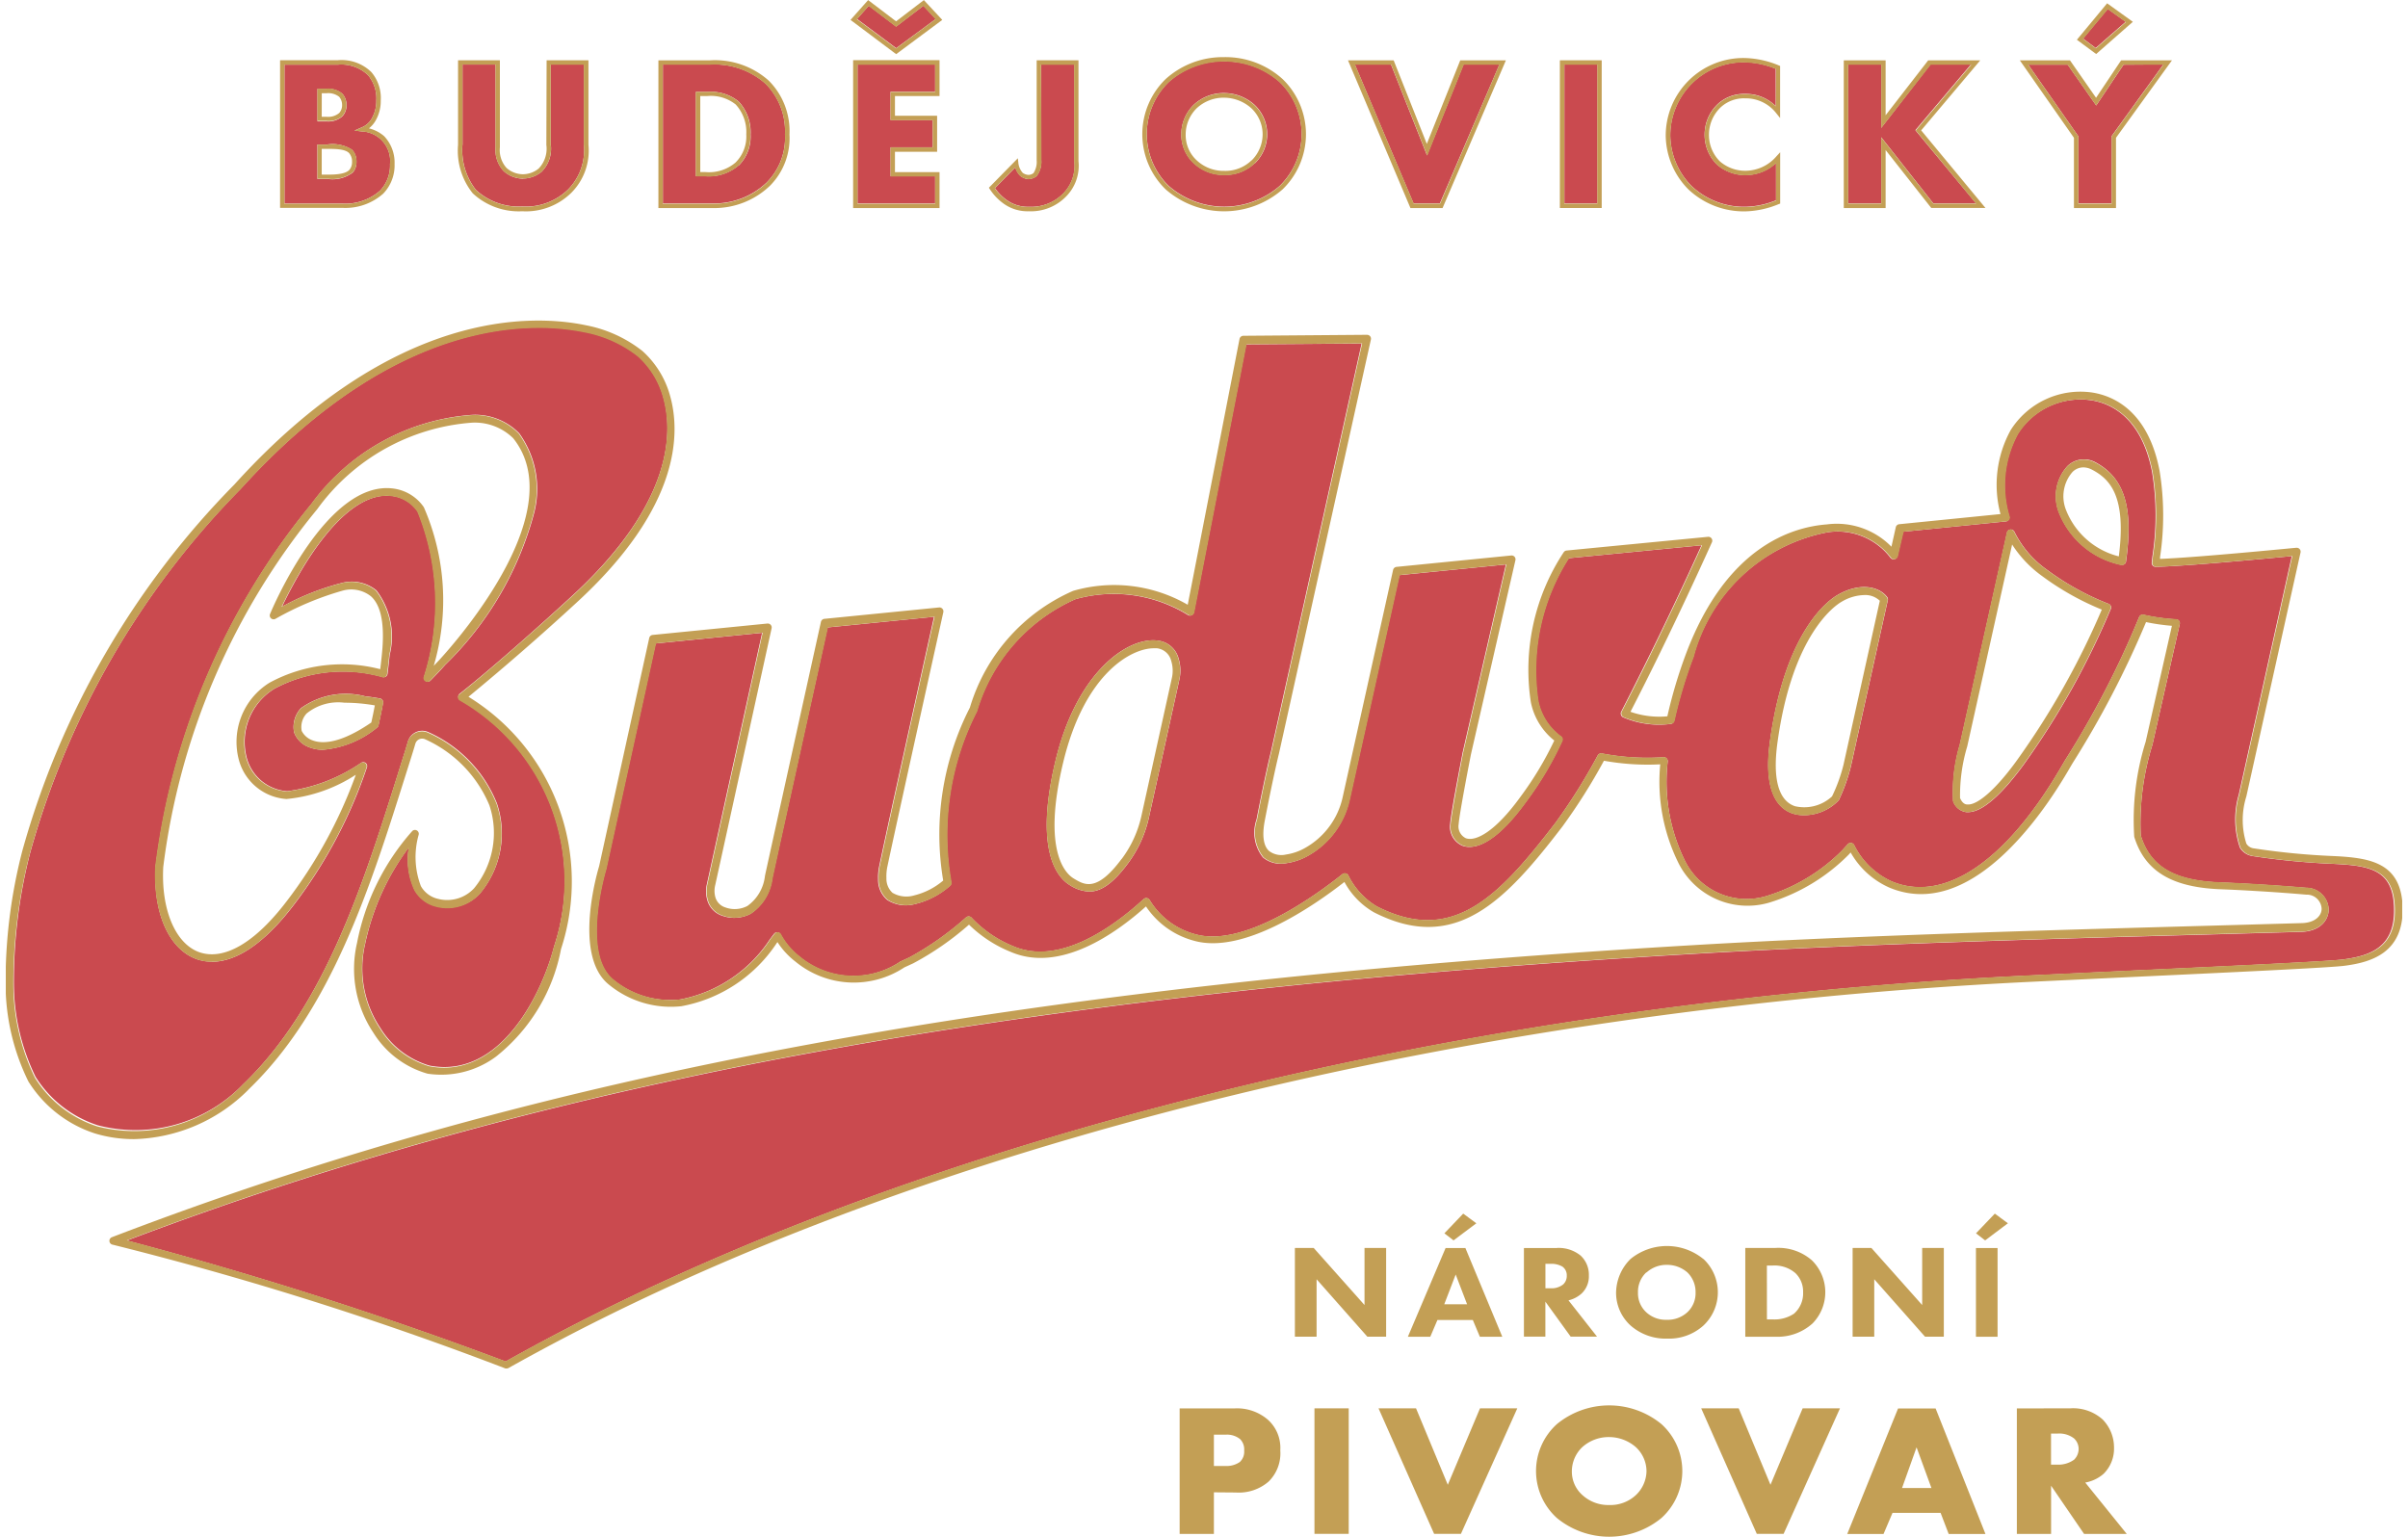 <svg width="94" height="60" viewBox="0 0 94 60" fill="none" xmlns="http://www.w3.org/2000/svg"><g clip-path="url(#clip0_4_1539)"><path d="M91.142 33.73a28.683 28.683 0 01-3.228-.309.697.697 0 01-.474-.323 3.397 3.397 0 01-.047-2.069l2.07-9.317c-.865.085-4.141.396-5.31.419a.152.152 0 01-.157-.167l.027-.24a10.5 10.5 0 00-.013-3.29c-.421-2.195-1.675-2.7-2.384-2.807a2.896 2.896 0 00-2.86 1.314 4.19 4.19 0 00-.331 3.232.151.151 0 01-.134.185l-4.01.403-.222.956a.154.154 0 01-.274.057 2.6 2.6 0 00-2.45-.993 6.725 6.725 0 00-5.243 4.864c-.31.814-.561 1.65-.75 2.5a.153.153 0 01-.137.12 3.547 3.547 0 01-1.857-.26.152.152 0 01-.078-.09.151.151 0 010-.118 145.15 145.15 0 003.14-6.506l-5.185.503a8.117 8.117 0 00-1.198 5.569 2.27 2.27 0 00.89 1.39.152.152 0 01.05.18c-.38.83-.846 1.618-1.392 2.35-1.31 1.82-2.123 1.87-2.49 1.74a.802.802 0 01-.486-.856c.031-.459.468-2.673.485-2.777l1.689-7.35-4.159.416-1.942 8.749a3.319 3.319 0 01-1.633 2.212c-.255.143-.534.24-.824.282a1.085 1.085 0 01-.924-.222 1.558 1.558 0 01-.25-1.484c.357-1.84.55-2.597.553-2.603l3.548-15.977-4.51.033-2.04 10.469a.154.154 0 01-.223.102 5.529 5.529 0 00-4.408-.621 6.95 6.95 0 00-3.844 4.383 10.564 10.564 0 00-1.003 6.651.15.15 0 01-.051.163 3.16 3.16 0 01-1.35.703 1.347 1.347 0 01-1.091-.16 1.027 1.027 0 01-.354-.793 2.132 2.132 0 01.049-.554c.4-1.916 1.857-8.464 2.133-9.707l-4.158.416c-.223 1.043-2.047 9.268-2.16 9.8a1.94 1.94 0 01-.836 1.375 1.37 1.37 0 01-1.113.08.89.89 0 01-.586-.62 1.247 1.247 0 01-.014-.61l2.157-9.815-4.159.416-1.936 8.812c-.013.044-.982 3.263.261 4.298a3.508 3.508 0 002.622.791 5.397 5.397 0 003.519-2.356l.158-.208a.15.15 0 01.205-.035.154.154 0 01.051.055c.183.338.435.634.74.87a3.287 3.287 0 003.933.195l.352-.162a11.665 11.665 0 002.212-1.56.153.153 0 01.223.014 4.627 4.627 0 001.639 1.114c1.826.772 3.96-.825 5.072-1.845a.153.153 0 01.236.034 2.964 2.964 0 001.781 1.336c1.86.532 4.638-1.463 5.747-2.348a.154.154 0 01.223.045 2.91 2.91 0 001.113 1.214c2.98 1.526 4.776-.392 6.985-3.27a22.836 22.836 0 001.644-2.624.153.153 0 01.165-.075c.791.152 1.6.201 2.403.147a.152.152 0 01.163.164 6.945 6.945 0 00.637 3.807 2.684 2.684 0 003.21 1.452 7.068 7.068 0 002.96-1.782l.222-.245a.155.155 0 01.2-.022.15.15 0 01.047.053c.31.63.83 1.132 1.468 1.421 2.04.851 4.442-.759 6.587-4.42l.173-.297a35.915 35.915 0 002.896-5.597.154.154 0 01.176-.096 7.79 7.79 0 001.272.178.155.155 0 01.113.06.152.152 0 01.027.125l-1.067 4.71a10.346 10.346 0 00-.457 3.542c.375 1.219 1.303 1.769 3.119 1.836.79.029 2.191.111 3.34.209a.877.877 0 01.878.864c-.01.41-.345.833-1.062.855l-3.61.103c-5.803.16-13.75.38-20.203.762-26.15 1.539-44.462 4.9-61.075 11.188a154.913 154.913 0 0114.785 4.724 82.47 82.47 0 011.01-.557c14.99-8.125 36.226-13.41 58.261-14.505l4.06-.193c3.71-.174 7.91-.37 8.402-.446 1.043-.138 2.005-.47 1.983-1.944-.007-1.55-.92-1.713-2.312-1.784zm-45.108-7.17l-1.183 5.356a4.677 4.677 0 01-.82 1.796c-.597.804-1.067 1.098-1.51 1.098a1.494 1.494 0 01-.768-.259c-.446-.271-1.404-1.291-.546-4.862.837-3.479 2.837-4.838 3.996-4.677a.95.95 0 01.808.704c.083.274.09.565.022.844zm27.659-3.119l-1.442 6.49c-.112.452-.27.89-.47 1.31a1.867 1.867 0 01-1.378.586 1.38 1.38 0 01-.446-.073c-.54-.192-1.131-.829-.866-2.787.592-4.367 2.312-5.55 2.65-5.742.891-.512 1.635-.311 1.934.094a.152.152 0 01.018.127v-.005zm8.709.328a30.978 30.978 0 01-3.408 6.092c-.624.853-1.497 1.848-2.163 1.848h-.07a.634.634 0 01-.516-.427 6.483 6.483 0 01.26-2.208l1.843-8.279a.153.153 0 01.29-.029 3.95 3.95 0 001.291 1.495c.733.543 1.536.985 2.386 1.316a.154.154 0 01.084.08.152.152 0 01.002.116v-.004zm.592-1.847a.152.152 0 01-.151.132h-.032a3.341 3.341 0 01-2.42-2.005 1.745 1.745 0 01.318-1.855.927.927 0 011.089-.145c1.134.61 1.49 1.766 1.194 3.878l.002-.005zM15.55 30.163l.223-.709c.053-.168.105-.337.154-.508a.577.577 0 01.797-.36 5.122 5.122 0 012.673 2.777 3.648 3.648 0 01-.668 3.528 1.721 1.721 0 01-1.698.49 1.336 1.336 0 01-.844-.637 2.787 2.787 0 01-.223-1.668 9.577 9.577 0 00-1.712 3.786 4.192 4.192 0 00.601 3.281 3.365 3.365 0 001.913 1.461c2.769.533 4.393-2.813 4.865-4.655a8.131 8.131 0 00-3.662-9.615.149.149 0 01-.024-.25c1.443-1.14 3.523-3.022 4.352-3.786 4.009-3.664 3.973-6.46 3.597-7.796a3.342 3.342 0 00-.991-1.61 4.817 4.817 0 00-2.067-.936 8.777 8.777 0 00-1.795-.176c-2.602 0-6.87 1.027-11.64 6.3a32.702 32.702 0 00-8.215 14.185 20.189 20.189 0 00-.644 5.19 8.37 8.37 0 00.845 3.586 4.508 4.508 0 002.432 1.895 5.84 5.84 0 005.67-1.599c3.197-3.062 4.718-7.9 6.061-12.17v-.005zm-.777-1.84a.151.151 0 01-.06.089 3.84 3.84 0 01-2.107.86 1.414 1.414 0 01-.537-.098.977.977 0 01-.59-.584 1.084 1.084 0 01.267-.94 3 3 0 012.508-.465c.191.022.388.05.579.086a.15.15 0 01.12.174c-.053.294-.118.59-.18.882v-.004zm-6.504 9.223a1.763 1.763 0 01-.608-.105c-1.071-.392-1.695-1.81-1.586-3.614a27.668 27.668 0 016.087-14.155 8.498 8.498 0 016.281-3.475 2.401 2.401 0 011.827.722 3.718 3.718 0 01.584 3.098 12.885 12.885 0 01-3.473 5.94c-.196.223-.387.42-.572.61a.152.152 0 01-.245-.039.15.15 0 01-.012-.094 9.475 9.475 0 00-.242-6.46 1.417 1.417 0 00-.996-.61c-1.958-.251-3.742 3.139-4.303 4.321.73-.4 1.506-.71 2.312-.92a1.522 1.522 0 011.372.286 2.96 2.96 0 01.519 2.51c-.025.223-.051.483-.085.748a.151.151 0 01-.176.13 5.678 5.678 0 00-4.232.445 2.437 2.437 0 00-1.087 2.71 1.768 1.768 0 001.577 1.297 6.607 6.607 0 002.896-1.114.152.152 0 01.22.176 18.608 18.608 0 01-2.866 5.39C10.095 37.13 9 37.551 8.269 37.551v-.005z" fill="#CA4A4F"/><path d="M91.148 33.426a28.396 28.396 0 01-3.187-.306.394.394 0 01-.272-.186 3.063 3.063 0 010-1.836l2.116-9.526a.151.151 0 00-.035-.134.154.154 0 00-.13-.051c-.04 0-3.84.379-5.32.434v-.067c.17-1.12.163-2.26-.018-3.378-.457-2.377-1.85-2.932-2.638-3.052a3.218 3.218 0 00-3.176 1.472c-.549 1-.69 2.173-.396 3.275l-3.954.396a.152.152 0 00-.133.118l-.17.76a2.987 2.987 0 00-2.517-.871c-1.385.104-3.94.89-5.506 5.06a18.575 18.575 0 00-.724 2.433 3.396 3.396 0 01-1.44-.176c1.63-3.15 3.164-6.585 3.18-6.618a.152.152 0 00-.154-.214l-5.519.535a.155.155 0 00-.111.064 8.33 8.33 0 00-1.285 5.858 2.55 2.55 0 00.915 1.497c-.365.77-.804 1.502-1.312 2.185-1.011 1.403-1.766 1.762-2.138 1.63a.51.51 0 01-.283-.547c.031-.446.477-2.715.481-2.736l1.735-7.573a.151.151 0 00-.162-.184l-4.48.445a.152.152 0 00-.133.118l-1.965 8.856a3.014 3.014 0 01-1.481 2.005 2.123 2.123 0 01-.733.251.796.796 0 01-.668-.142c-.223-.205-.272-.624-.158-1.205.354-1.827.546-2.58.548-2.59l3.59-16.169a.152.152 0 00-.03-.129.163.163 0 00-.121-.056l-4.827.038a.154.154 0 00-.15.123l-2.022 10.379a5.745 5.745 0 00-4.474-.543 7.229 7.229 0 00-4.03 4.557 10.88 10.88 0 00-1.042 6.753 2.754 2.754 0 01-1.131.58 1.071 1.071 0 01-.849-.101.744.744 0 01-.236-.573 1.84 1.84 0 01.042-.474c.446-2.107 2.163-9.831 2.179-9.91a.151.151 0 00-.036-.133.153.153 0 00-.13-.051l-4.478.445a.153.153 0 00-.134.118c-.02.094-2.063 9.344-2.185 9.919a1.66 1.66 0 01-.686 1.173 1.065 1.065 0 01-.862.056.586.586 0 01-.392-.414.937.937 0 010-.461l2.2-10.023a.151.151 0 00-.035-.134.155.155 0 00-.13-.051l-4.478.445a.152.152 0 00-.134.118l-1.956 8.91c-.042.14-1.038 3.445.361 4.608a3.813 3.813 0 002.851.86 5.689 5.689 0 003.729-2.477l.02-.027c.19.293.427.552.704.764a3.582 3.582 0 004.252.223l.345-.158a11.36 11.36 0 002.176-1.51 5.008 5.008 0 001.646 1.071c1.911.809 4.067-.708 5.263-1.782a3.265 3.265 0 001.864 1.337c1.92.552 4.656-1.337 5.883-2.292a3.01 3.01 0 001.147 1.182c3.185 1.633 5.14-.445 7.368-3.354a22.566 22.566 0 001.615-2.561c.725.13 1.462.178 2.198.14a7.148 7.148 0 00.684 3.797 3.013 3.013 0 003.564 1.604 7.402 7.402 0 003.1-1.866l.085-.094a3.24 3.24 0 001.512 1.372c3.118 1.303 5.914-2.746 6.97-4.548l.173-.296a37.166 37.166 0 002.876-5.522 8.28 8.28 0 001.01.145l-1.026 4.53a10.246 10.246 0 00-.445 3.707c.412 1.336 1.456 1.977 3.387 2.049.787.029 2.183.109 3.328.21a.577.577 0 01.6.551c0 .268-.248.544-.767.56l-3.61.102c-5.805.16-13.754.38-20.211.762-26.448 1.559-44.892 4.967-61.673 11.4a.152.152 0 00.029.291 131.718 131.718 0 0115.333 4.833.152.152 0 00.051 0 .154.154 0 00.076-.02c.352-.197.707-.393 1.067-.588 14.952-8.105 36.138-13.377 58.133-14.477l4.058-.194c3.713-.174 7.923-.37 8.429-.446 1.06-.14 2.271-.523 2.25-2.25-.043-1.748-1.217-1.955-2.645-2.028zm-8.076 4.47l-4.06.194c-22.035 1.091-43.269 6.379-58.26 14.504-.34.184-.678.37-1.012.557a154.911 154.911 0 00-14.785-4.724C21.57 42.13 39.882 38.778 66.03 37.239c6.459-.381 14.397-.601 20.202-.762l3.61-.102c.717-.023 1.051-.446 1.063-.856a.878.878 0 00-.878-.864 76.713 76.713 0 00-3.341-.21c-1.804-.066-2.733-.614-3.118-1.834-.055-1.198.1-2.397.456-3.542l1.067-4.71a.15.15 0 00-.077-.168.154.154 0 00-.063-.018 7.836 7.836 0 01-1.272-.178.154.154 0 00-.176.096 35.894 35.894 0 01-2.895 5.597l-.174.299c-2.145 3.661-4.544 5.272-6.586 4.42a3.036 3.036 0 01-1.468-1.42.153.153 0 00-.247-.031l-.223.245a7.067 7.067 0 01-2.96 1.782 2.685 2.685 0 01-3.21-1.453 6.945 6.945 0 01-.637-3.806.152.152 0 00-.098-.156.152.152 0 00-.064-.009 9.348 9.348 0 01-2.404-.147.154.154 0 00-.165.076 22.823 22.823 0 01-1.643 2.624c-2.21 2.877-4.01 4.795-6.985 3.27a2.911 2.911 0 01-1.114-1.215.153.153 0 00-.223-.044c-1.113.89-3.886 2.88-5.746 2.348a2.965 2.965 0 01-1.782-1.337.154.154 0 00-.236-.033c-1.114 1.02-3.245 2.617-5.072 1.844a4.614 4.614 0 01-1.64-1.114.151.151 0 00-.108-.054.154.154 0 00-.114.04 11.667 11.667 0 01-2.212 1.56c-.113.049-.222.105-.352.163a3.288 3.288 0 01-3.913-.194 2.75 2.75 0 01-.74-.869.153.153 0 00-.256-.02l-.158.207a5.395 5.395 0 01-3.519 2.357 3.505 3.505 0 01-2.621-.79c-1.246-1.037-.274-4.255-.261-4.3l1.935-8.811 4.159-.417-2.156 9.816c-.046.202-.042.412.013.61a.891.891 0 00.586.62 1.368 1.368 0 001.114-.08 1.94 1.94 0 00.835-1.375c.113-.539 1.931-8.764 2.16-9.8l4.159-.416c-.279 1.247-1.733 7.795-2.134 9.706a2.14 2.14 0 00-.049.555 1.028 1.028 0 00.354.793 1.35 1.35 0 001.092.16c.5-.12.963-.363 1.35-.704a.152.152 0 00.05-.162 10.566 10.566 0 011.003-6.651 6.952 6.952 0 013.844-4.383 5.53 5.53 0 014.408.621.154.154 0 00.223-.103l2.04-10.468 4.51-.033-3.548 15.976s-.196.766-.552 2.604a1.56 1.56 0 00.25 1.483 1.085 1.085 0 00.924.223c.29-.043.569-.139.824-.283a3.321 3.321 0 001.633-2.211l1.942-8.75 4.158-.416-1.688 7.35c-.018.094-.446 2.319-.486 2.778a.802.802 0 00.486.855c.367.132 1.183.08 2.49-1.74a12.866 12.866 0 001.392-2.35.151.151 0 00-.049-.18 2.27 2.27 0 01-.89-1.39 8.116 8.116 0 011.197-5.568l5.186-.503c-.383.846-1.735 3.804-3.14 6.506a.151.151 0 000 .118.154.154 0 00.077.089 3.549 3.549 0 001.858.26.153.153 0 00.136-.12c.19-.85.44-1.685.75-2.499a6.725 6.725 0 015.243-4.864 2.6 2.6 0 012.45.995.153.153 0 00.233.018.153.153 0 00.041-.076l.223-.955 4.01-.403a.154.154 0 00.109-.063.152.152 0 00.024-.122 4.188 4.188 0 01.332-3.232 2.896 2.896 0 012.86-1.314c.708.107 1.962.615 2.383 2.806.177 1.09.182 2.2.013 3.29l-.026.24a.15.15 0 00.092.156.15.15 0 00.064.012c1.167-.025 4.454-.337 5.31-.42l-2.07 9.318a3.4 3.4 0 00.047 2.069.696.696 0 00.474.323 28.71 28.71 0 003.228.31c1.392.07 2.305.233 2.325 1.782.02 1.476-.942 1.806-1.982 1.944-.515.071-4.715.267-8.424.441h-.011zm-.768-14.322a10.285 10.285 0 01-2.386-1.316 3.955 3.955 0 01-1.292-1.495.157.157 0 00-.156-.089.153.153 0 00-.133.118l-1.842 8.28a6.48 6.48 0 00-.26 2.207.635.635 0 00.516.427h.069c.668 0 1.537-.995 2.163-1.848a30.978 30.978 0 003.407-6.092.152.152 0 000-.116.153.153 0 00-.075-.076h-.011zm-5.52 7.834c-.042 0-.169-.018-.27-.248a6.624 6.624 0 01.28-2.018l1.752-7.882c.313.486.716.908 1.187 1.243a10.63 10.63 0 002.314 1.298 30.878 30.878 0 01-3.314 5.885c-.795 1.105-1.541 1.766-1.938 1.722h-.01zM81.79 18.06a.926.926 0 00-1.09.145 1.745 1.745 0 00-.318 1.856 3.342 3.342 0 002.421 2.004h.032a.154.154 0 00.151-.131c.305-2.12-.051-3.276-1.192-3.873h-.004zm.911 3.66a2.993 2.993 0 01-2.04-1.782 1.446 1.446 0 01.245-1.514.606.606 0 01.419-.176.74.74 0 01.325.082c.735.38 1.358 1.06 1.062 3.388l-.01.002zm-37.502 3.29c-1.158-.15-3.158 1.21-3.995 4.677-.858 3.564.095 4.588.545 4.863.228.155.494.244.769.258.445 0 .913-.294 1.51-1.098a4.69 4.69 0 00.82-1.795l1.182-5.357c.066-.28.056-.57-.029-.844a.95.95 0 00-.802-.704zm-1.416 8.526c-.971 1.307-1.45 1.018-1.871.762-.308-.185-1.243-1.06-.408-4.533.836-3.472 2.655-4.454 3.535-4.454a1 1 0 01.125 0 .648.648 0 01.557.496 1.3 1.3 0 01.02.686l-1.183 5.357a4.384 4.384 0 01-.764 1.677l-.011.01zM71.735 23.23c-.339.192-2.058 1.374-2.65 5.742-.266 1.958.322 2.597.866 2.786.143.05.294.074.445.074a1.866 1.866 0 001.379-.586c.2-.42.357-.858.47-1.31l1.441-6.49a.149.149 0 00-.027-.122c-.291-.406-1.024-.606-1.924-.094zm-1.685 8.24c-.624-.223-.853-1.069-.668-2.45.586-4.317 2.305-5.408 2.499-5.52a1.81 1.81 0 01.89-.267.82.82 0 01.611.223l-1.42 6.41a6.302 6.302 0 01-.446 1.228 1.595 1.595 0 01-1.466.378v-.002zM9.691 42.547c3.258-3.119 4.79-7.988 6.144-12.29l.223-.707c.054-.17.106-.34.156-.512a.276.276 0 01.377-.176 4.887 4.887 0 012.514 2.581 3.402 3.402 0 01-.599 3.239 1.43 1.43 0 01-1.408.412 1.028 1.028 0 01-.668-.497 3.187 3.187 0 01-.087-2.004.15.15 0 00-.251-.145 9.198 9.198 0 00-2.156 4.374 4.488 4.488 0 00.645 3.508 3.66 3.66 0 002.11 1.59 3.588 3.588 0 002.672-.667 7.025 7.025 0 002.538-4.201 8.464 8.464 0 00-3.613-9.847 101.08 101.08 0 004.19-3.65c4.127-3.774 4.078-6.683 3.681-8.097a3.646 3.646 0 00-1.082-1.755 5.123 5.123 0 00-2.201-1.003c-2.05-.43-7.486-.681-13.725 6.215A32.982 32.982 0 00.868 33.232a20.454 20.454 0 00-.65 5.268 8.662 8.662 0 00.89 3.724c.6.961 1.52 1.68 2.597 2.029.495.15 1.01.224 1.526.222a6.52 6.52 0 004.464-1.928H9.69zM1.174 33.29A32.702 32.702 0 019.39 19.104c4.77-5.272 9.04-6.299 11.64-6.299a8.778 8.778 0 011.795.176 4.817 4.817 0 012.067.935c.478.43.823.99.99 1.61.38 1.337.413 4.13-3.596 7.797-.829.757-2.91 2.639-4.352 3.786a.149.149 0 00.024.25 8.132 8.132 0 013.662 9.615c-.472 1.842-2.096 5.185-4.865 4.655a3.366 3.366 0 01-1.913-1.461 4.193 4.193 0 01-.601-3.281 9.579 9.579 0 011.713-3.787c-.1.566-.022 1.149.222 1.669a1.336 1.336 0 00.844.637 1.723 1.723 0 001.698-.49 3.65 3.65 0 00.668-3.528 5.123 5.123 0 00-2.673-2.778.579.579 0 00-.797.361c-.05.17-.103.34-.156.508l-.223.708c-1.336 4.27-2.862 9.108-6.065 12.164a5.84 5.84 0 01-5.673 1.628 4.509 4.509 0 01-2.432-1.896 8.371 8.371 0 01-.845-3.586c-.009-1.757.21-3.507.653-5.207zm6.484 4.156c.195.07.4.106.608.105.733 0 1.829-.421 3.176-2.199a18.607 18.607 0 002.867-5.39.15.15 0 00-.133-.196.152.152 0 00-.088.02 6.606 6.606 0 01-2.895 1.114 1.768 1.768 0 01-1.577-1.296 2.437 2.437 0 011.087-2.711 5.678 5.678 0 014.232-.446.15.15 0 00.175-.129c.034-.265.063-.514.085-.748a2.961 2.961 0 00-.519-2.51 1.52 1.52 0 00-1.372-.285c-.805.21-1.582.519-2.312.92.562-1.183 2.346-4.573 4.303-4.322a1.42 1.42 0 01.996.61 9.475 9.475 0 01.243 6.46.15.15 0 00.172.178.153.153 0 00.084-.044c.185-.192.376-.395.572-.61a12.885 12.885 0 003.473-5.941 3.72 3.72 0 00-.584-3.098 2.401 2.401 0 00-1.826-.722 8.495 8.495 0 00-6.281 3.475 27.668 27.668 0 00-6.088 14.155c-.089 1.8.535 3.218 1.606 3.61H7.66zm-1.285-3.597a27.316 27.316 0 016.013-13.972 8.192 8.192 0 016.048-3.375 2.14 2.14 0 011.599.608c2.227 2.787-2.005 7.696-2.878 8.651l-.223.234a9.09 9.09 0 00-.387-6.192 1.712 1.712 0 00-1.2-.73c-2.587-.332-4.714 4.677-4.803 4.9a.149.149 0 00.04.17.151.151 0 00.174.017 11.905 11.905 0 012.615-1.098 1.241 1.241 0 011.114.223c.398.363.54 1.113.423 2.258-.018.185-.04.379-.065.584a5.947 5.947 0 00-4.316.525 2.72 2.72 0 00-1.196 3.04 2.067 2.067 0 001.855 1.504 5.99 5.99 0 002.704-.947 18.413 18.413 0 01-2.693 4.93c-1.245 1.639-2.468 2.345-3.439 1.99-.922-.344-1.474-1.676-1.385-3.32zm8.464-6.573a8.845 8.845 0 00-.58-.087 2.996 2.996 0 00-2.507.466 1.083 1.083 0 00-.268.94.978.978 0 00.59.583c.171.067.354.1.537.098a3.836 3.836 0 002.107-.86.15.15 0 00.06-.089c.067-.292.127-.586.18-.875a.15.15 0 00-.124-.176h.005zm-2.6 1.642a.76.76 0 01-.459-.38.784.784 0 01.19-.68 1.956 1.956 0 011.476-.422 6.972 6.972 0 011.188.105c-.043.223-.087.445-.138.668-1.19.816-1.885.838-2.261.709h.004z" fill="#C39F55"/><path d="M14.152 5.134l-.315-.036.29-.127a.795.795 0 00.414-.398c.103-.2.154-.423.15-.649a1.4 1.4 0 00-.324-.99 1.505 1.505 0 00-1.169-.41h-2.094v5.425h2.264c.536.03 1.062-.15 1.467-.503a1.422 1.422 0 00.39-1.04 1.153 1.153 0 00-1.073-1.274v.002zM12.393 3.47h.357a.84.84 0 01.617.194.668.668 0 01.16.445.628.628 0 01-.16.43.818.818 0 01-.617.2h-.357V3.47zm1.383 3.263c-.276.21-.624.302-.969.256h-.416V5.64h.39a1.4 1.4 0 01.964.21.653.653 0 01.17.463.63.63 0 01-.139.421zm6.633.238a1.16 1.16 0 00.733-.265 1.276 1.276 0 00.359-1.066V2.52h1.29v3.12a2.182 2.182 0 01-.609 1.752 2.36 2.36 0 01-1.797.669 2.463 2.463 0 01-1.804-.644 2.517 2.517 0 01-.526-1.782V2.521h1.29v3.23a1.21 1.21 0 00.314.926c.206.188.472.294.75.299V6.97zm7.297-4.454h-1.83v5.426h1.957a2.97 2.97 0 002.1-.822 2.475 2.475 0 00.71-1.878 2.617 2.617 0 00-.759-1.978 2.993 2.993 0 00-2.176-.744l-.002-.004zm1.131 3.936a1.782 1.782 0 01-1.291.427h-.381V3.588h.445a1.72 1.72 0 011.223.374A1.753 1.753 0 0129.3 5.25a1.595 1.595 0 01-.46 1.211l-.002-.008zm5.928.427h1.739v1.063h-3.03V2.52h3.03v1.063h-1.74v1.102h1.646V5.75h-1.645v1.13zM36.047.223l.481.519-1.543 1.138-1.53-1.14.459-.517 1.069.813 1.064-.813zm4.108 6.766a.503.503 0 00.312-.116.926.926 0 00.18-.623V2.52h1.29v3.767a1.543 1.543 0 01-.446 1.283 1.748 1.748 0 01-1.316.503 1.412 1.412 0 01-.84-.238 1.896 1.896 0 01-.494-.49l.795-.811a.755.755 0 00.2.338.6.6 0 00.323.125l-.004-.009zm7.635-4.597a3.15 3.15 0 00-2.163.806 2.828 2.828 0 000 4.063 3.299 3.299 0 004.324 0 2.828 2.828 0 000-4.063 3.15 3.15 0 00-2.157-.8l-.004-.006zm1.192 3.976a1.649 1.649 0 01-1.192.46 1.695 1.695 0 01-1.2-.467 1.516 1.516 0 01-.475-1.1 1.612 1.612 0 01.474-1.16 1.706 1.706 0 011.201-.468c.441.003.866.17 1.192.467a1.583 1.583 0 01.004 2.277l-.004-.01zm6.722-.299l1.427-3.552h1.401l-2.325 5.426H55.18L52.89 2.52h1.41l1.406 3.548zm5.365-3.552h1.29v5.426h-1.29V2.517zm7.019-.092c.423.01.84.098 1.231.259v1.459a1.643 1.643 0 00-1.189-.477 1.51 1.51 0 00-1.071.392 1.645 1.645 0 00-.517 1.212 1.624 1.624 0 00.483 1.154c.308.269.705.415 1.114.41.442.001.867-.166 1.19-.468V7.82a3.303 3.303 0 01-1.181.252 2.98 2.98 0 01-2.118-.813 2.849 2.849 0 01-.829-1.978 2.858 2.858 0 012.896-2.851l-.01-.005zm6.682 2.658l2.37 2.86h-1.669l-2.035-2.586v2.586h-1.29V2.52h1.29v2.473l1.917-2.473h1.582L74.77 5.083zM82.98.85l-1.17 1.024-.496-.367.964-1.16.702.503zm1.472 1.664L82.448 5.29l-.015.022v2.626h-1.299V5.325l-1.958-2.8h1.54l1.113 1.593 1.067-1.592 1.557-.011z" fill="#CA4A4F"/><path d="M27.607 3.588h-.445v3.299h.38a1.78 1.78 0 001.292-.426 1.594 1.594 0 00.457-1.211 1.751 1.751 0 00-.466-1.288 1.72 1.72 0 00-1.218-.374zM28.72 6.34a1.592 1.592 0 01-1.174.379h-.21V3.75h.27c.4-.038.799.08 1.114.33a1.586 1.586 0 01.412 1.162 1.43 1.43 0 01-.412 1.096zm-7.393-.71v.022a1.114 1.114 0 01-.3.929.98.98 0 01-.62.222.97.97 0 01-.632-.245 1.036 1.036 0 01-.261-.804v-3.4h-1.633v3.299c-.059.682.146 1.36.573 1.895a2.635 2.635 0 001.929.7 2.524 2.524 0 001.92-.722 2.327 2.327 0 00.668-1.873V2.354h-1.633l-.01 3.274zm.172-3.103h1.29v3.118a2.182 2.182 0 01-.609 1.753 2.361 2.361 0 01-1.797.668 2.464 2.464 0 01-1.804-.644 2.517 2.517 0 01-.526-1.781V2.52h1.29v3.234a1.21 1.21 0 00.314.927 1.13 1.13 0 001.483.027 1.276 1.276 0 00.36-1.058V2.526zm6.207-.17h-2.004v5.767h2.129c.828.014 1.629-.3 2.227-.873a2.635 2.635 0 00.76-2.005 2.78 2.78 0 00-.811-2.1 3.156 3.156 0 00-2.303-.79l.002.001zm2.227 4.774a2.97 2.97 0 01-2.102.822h-1.958V2.526h1.831a2.994 2.994 0 012.178.748 2.614 2.614 0 01.76 1.978 2.477 2.477 0 01-.71 1.875l.002.003zm3.37.993h3.373V6.72h-1.74v-.795h1.646V4.52h-1.646v-.77h1.74V2.348h-3.373v5.775zm.172-5.595h3.03V3.59h-1.74v1.103h1.646v1.062h-1.646v1.136h1.74v1.063h-3.03V2.528zM83.259.851L82.255.129l-1.18 1.423.752.557L83.259.851zm-1.94.668l.965-1.16.701.503-1.17 1.025-.496-.368zM13.363 4.53a.628.628 0 00.16-.43.668.668 0 00-.16-.445.84.84 0 00-.617-.194h-.356v1.26h.356a.817.817 0 00.622-.19h-.005zm-.802-.89h.185a.684.684 0 01.495.14c.075.09.115.203.113.32a.445.445 0 01-.111.31.668.668 0 01-.495.15h-.189l.002-.92zm.223 2.004h-.39V6.98h.415c.344.046.692-.046.968-.256a.63.63 0 00.14-.416.65.65 0 00-.168-.463 1.395 1.395 0 00-.965-.201zm.864.978c-.151.174-.528.196-.84.196h-.249V5.813h.223c.287 0 .681 0 .842.16a.49.49 0 01.118.344.461.461 0 01-.094.303v.002zm.753-1.61c.123-.097.222-.22.292-.36a1.52 1.52 0 00.17-.725 1.559 1.559 0 00-.368-1.114 1.661 1.661 0 00-1.297-.463h-2.265v5.766h2.435a2.227 2.227 0 001.59-.554 1.59 1.59 0 00.445-1.16 1.498 1.498 0 00-.407-1.085 1.413 1.413 0 00-.595-.306zm.432 2.438a2.056 2.056 0 01-1.468.504h-2.263V2.526h2.094a1.506 1.506 0 011.17.41c.23.276.346.631.322.99.005.226-.046.449-.149.649a.795.795 0 01-.414.399l-.29.127.314.035a1.152 1.152 0 011.074 1.274 1.426 1.426 0 01-.39 1.04zm53.258-5.185a3.031 3.031 0 00-3.067 3.023c.008.787.323 1.541.878 2.1a3.152 3.152 0 002.238.864 3.61 3.61 0 001.296-.283l.056-.02V5.945l-.15.162a1.599 1.599 0 01-1.21.56 1.504 1.504 0 01-.99-.364 1.446 1.446 0 01-.43-1.029 1.475 1.475 0 01.461-1.087c.26-.237.604-.362.956-.347a1.499 1.499 0 011.21.581l.15.187V2.575l-.053-.022a3.672 3.672 0 00-1.345-.288zm1.232 1.887a1.643 1.643 0 00-1.19-.477 1.51 1.51 0 00-1.071.392 1.648 1.648 0 00-.033 2.366 1.66 1.66 0 001.113.41c.442.001.868-.166 1.19-.468v1.454a3.3 3.3 0 01-1.18.252 2.98 2.98 0 01-2.119-.813 2.848 2.848 0 01-.829-1.978A2.858 2.858 0 0168.1 2.439c.423.01.84.097 1.232.258l-.01 1.455zm-8.43 3.969h1.632V2.354h-1.633v5.767zm.17-5.595h1.29v5.426h-1.29V2.526zm16.24-.17H75.27L73.608 4.5V2.356h-1.633v5.767h1.633V5.858L75.39 8.12h2.116l-2.51-3.03 2.307-2.735zm-.162 5.596h-1.669l-2.035-2.586v2.586h-1.29V2.526h1.29v2.472l1.933-2.472h1.581l-2.165 2.566 2.355 2.86zm5.66-5.596l-.978 1.462-1.018-1.462h-1.958L80.96 5.38v2.744h1.641V5.38l2.185-3.025-1.987.002zm-.355 2.947l-.015.023v2.626h-1.299V5.326l-1.958-2.8h1.54l1.113 1.592 1.067-1.592h1.559l-2.007 2.777zm-26.748.314l-1.294-3.26h-1.782l2.437 5.766h1.254l2.472-5.767h-1.782l-1.305 3.261zm2.827-3.089l-2.31 5.424h-1.027l-2.292-5.426h1.41l1.41 3.552 1.425-3.552 1.384.002zM40.468 6.261a.797.797 0 01-.123.497.339.339 0 01-.198.071.427.427 0 01-.223-.08.7.7 0 01-.171-.39l-.02-.18-1.13 1.151.038.058a2.1 2.1 0 00.584.595c.276.183.602.276.933.265a1.91 1.91 0 001.437-.555A1.705 1.705 0 0042.1 6.29V2.354h-1.632v3.907zm.171-3.733h1.29V6.29a1.543 1.543 0 01-.446 1.283 1.749 1.749 0 01-1.316.503 1.412 1.412 0 01-.84-.238 1.896 1.896 0 01-.494-.49l.795-.81a.75.75 0 00.2.338.597.597 0 00.332.118.503.503 0 00.312-.116c.134-.18.198-.4.18-.624l-.013-3.726zM34.98.833l-1.091-.83-.688.774 1.782 1.337 1.8-1.337-.718-.773-1.085.829zm0 1.058L33.45.751l.46-.517 1.068.813L36.04.232l.48.519-1.54 1.14zm12.805.34a3.323 3.323 0 00-2.28.854 3 3 0 000 4.31 3.47 3.47 0 004.561 0 2.997 2.997 0 000-4.31 3.323 3.323 0 00-2.27-.855l-.01.002zm2.163 5.041a3.299 3.299 0 01-4.323 0 2.83 2.83 0 010-4.062 3.3 3.3 0 014.323 0 2.828 2.828 0 010 4.062zm-2.163-3.63a1.706 1.706 0 00-1.2.467 1.61 1.61 0 00-.351 1.761c.081.19.2.36.35.502.324.308.755.476 1.201.468a1.648 1.648 0 001.192-.46c.304-.3.477-.708.481-1.135a1.584 1.584 0 00-.483-1.136 1.782 1.782 0 00-1.178-.47l-.012.003zm1.072 2.617a1.46 1.46 0 01-1.072.412 1.524 1.524 0 01-1.08-.421 1.336 1.336 0 01-.42-.978 1.442 1.442 0 01.422-1.038c.292-.275.68-.426 1.08-.419.398.003.78.153 1.072.421a1.41 1.41 0 01.43 1.014c-.004.378-.156.74-.423 1.007l-.01.002zm1.691 45.93v-3.464h.735l1.983 2.227v-2.227h.844v3.464h-.733l-1.982-2.243v2.243h-.847zm6.945-.653h-1.38l-.28.655h-.874l1.472-3.464h.773l1.44 3.464h-.875l-.276-.655zm-.223-.613l-.445-1.162-.446 1.162h.892zm.361-3.162l-.89.668-.357-.276.735-.769.512.377zm3.143.964c.337-.02.669.088.931.3a1.018 1.018 0 01.319.774.92.92 0 01-.286.706c-.145.13-.32.22-.51.265l1.114 1.416h-1.029l-.987-1.365v1.365h-.837v-3.46h1.285zm-.446 1.573h.192a.72.72 0 00.503-.152.444.444 0 00.138-.338.411.411 0 00-.169-.355.859.859 0 00-.465-.109h-.199v.954zm6.164-1.148a1.782 1.782 0 010 2.607 2.004 2.004 0 01-1.413.507 2.071 2.071 0 01-1.423-.508 1.728 1.728 0 01-.57-1.287c.008-.495.21-.967.564-1.314a2.247 2.247 0 012.842 0v-.005zm-2.228.53a1.037 1.037 0 00-.323.785 1.008 1.008 0 00.334.78c.215.192.496.294.784.284.299.012.59-.095.811-.296a1.013 1.013 0 00.319-.773 1.061 1.061 0 00-.319-.78 1.207 1.207 0 00-.804-.296 1.156 1.156 0 00-.79.297h-.012zm5.023-.955a1.99 1.99 0 011.44.479 1.743 1.743 0 01.028 2.468c-.395.354-.912.54-1.441.519H68.13v-3.466h1.156zm-.312 2.789h.223c.294.017.586-.061.833-.223a1.056 1.056 0 00.356-.835.998.998 0 00-.3-.749 1.247 1.247 0 00-.892-.296h-.222l.002 2.103zm3.345.675v-3.464h.733l1.982 2.227v-2.227h.845v3.464h-.733l-1.983-2.243v2.243h-.844zm6.063-4.429l-.89.669-.357-.276.735-.769.512.377zm-.405.967v3.464h-.844v-3.464h.844zm-30.592 9.538v1.624h-1.337v-4.9h2.139c.477-.028.947.132 1.31.445a1.477 1.477 0 01.48 1.192 1.545 1.545 0 01-.456 1.22 1.782 1.782 0 01-1.288.426l-.848-.007zm0-1.029h.445c.2.013.4-.041.566-.154a.543.543 0 00.171-.445.573.573 0 00-.155-.446.815.815 0 00-.573-.176h-.454v1.221zm5.263-2.25v4.9h-1.337v-4.9h1.337zm2.628 0l1.24 2.985 1.257-2.985h1.456l-2.2 4.9h-1.047l-2.17-4.9h1.464zm9.578 4.284a3.216 3.216 0 01-4.077 0 2.47 2.47 0 010-3.67 3.216 3.216 0 014.077 0 2.471 2.471 0 010 3.67zm-3.085-2.772a1.308 1.308 0 00-.41.963 1.219 1.219 0 00.41.91c.286.26.66.4 1.046.39a1.46 1.46 0 001.038-.383 1.32 1.32 0 00.42-.94 1.291 1.291 0 00-.42-.94 1.595 1.595 0 00-1.038-.39 1.54 1.54 0 00-1.046.39zm6.103-1.512l1.24 2.985 1.256-2.985h1.457l-2.2 4.9h-1.047l-2.17-4.9h1.463zm7.88 4.081h-1.876l-.35.824H72.11l1.984-4.9h1.466l1.945 4.9H76.07l-.316-.824zm-.357-.971l-.58-1.588-.567 1.588h1.147zm5.42-3.11a1.726 1.726 0 011.263.434c.288.295.448.691.445 1.103a1.376 1.376 0 01-.41 1.022 1.48 1.48 0 01-.713.339l1.62 2.005h-1.666l-1.288-1.883v1.883h-1.336v-4.9l2.085-.003zm-.75 2.199h.255c.233.008.462-.062.65-.199a.595.595 0 00.172-.412.564.564 0 00-.178-.412.942.942 0 00-.644-.191h-.256v1.214z" fill="#C39F55"/></g><defs><clipPath id="clip0_4_1539"><path fill="#fff" transform="translate(.226)" d="M0 0h93.548v60H0z"/></clipPath></defs></svg>